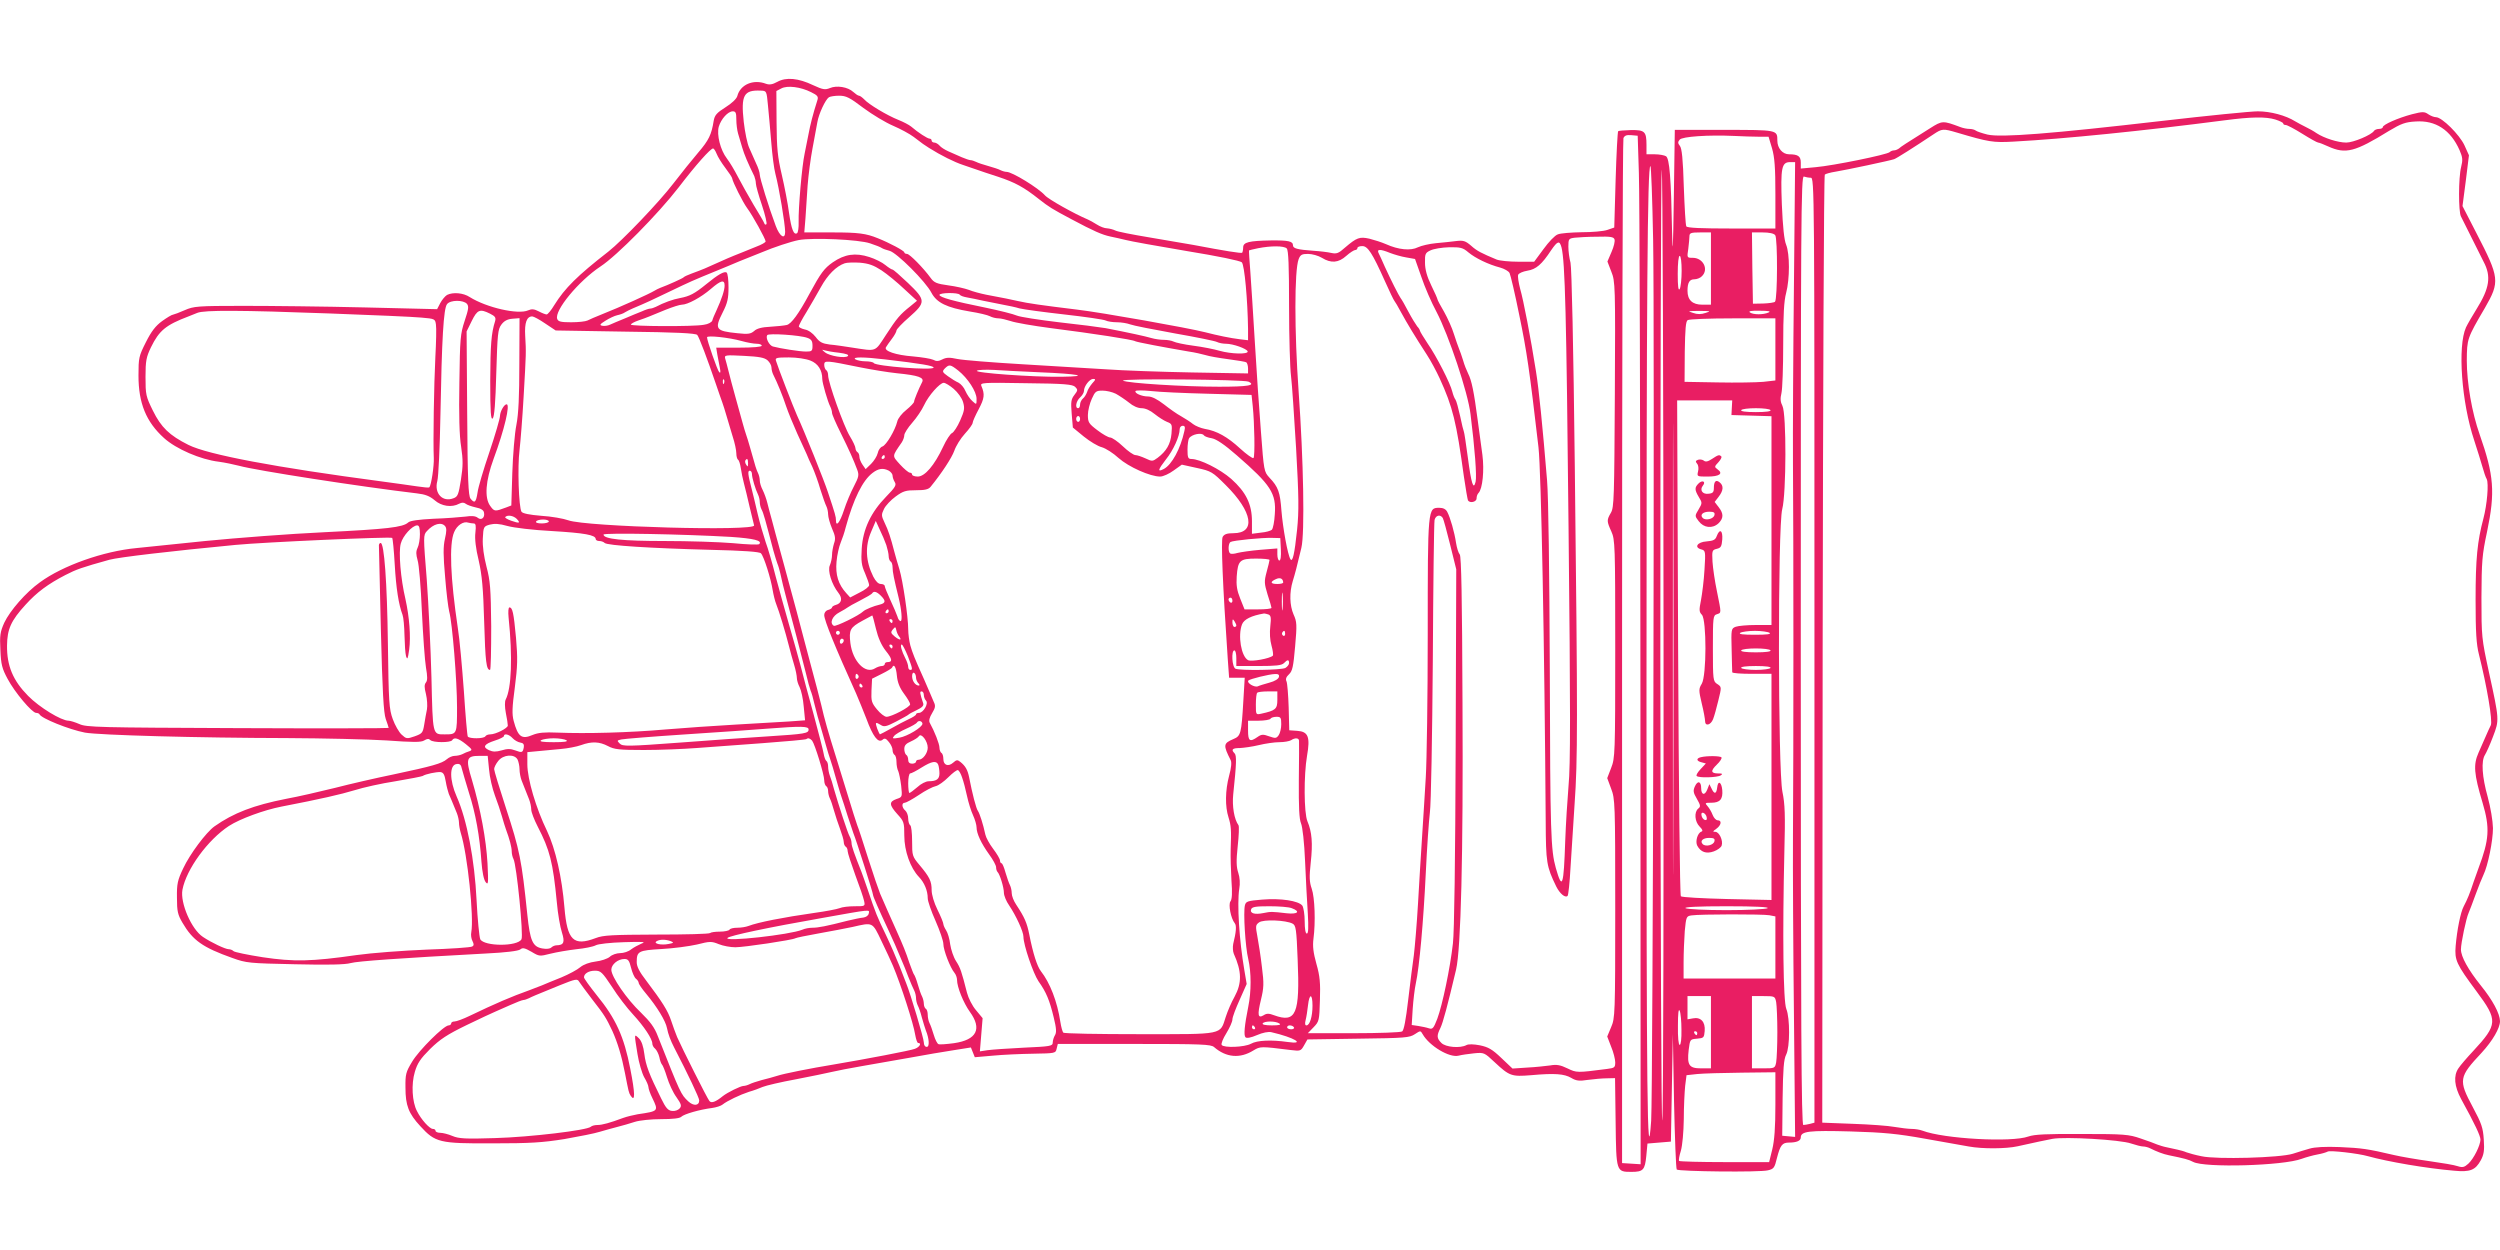 <?xml version="1.0" standalone="no"?>
<!DOCTYPE svg PUBLIC "-//W3C//DTD SVG 20010904//EN"
 "http://www.w3.org/TR/2001/REC-SVG-20010904/DTD/svg10.dtd">
<svg version="1.0" xmlns="http://www.w3.org/2000/svg"
 width="1280pt" height="640pt" viewBox="0 0 1280 640"
 preserveAspectRatio="xMidYMid meet">
<g transform="translate(0,640) scale(0.1,-0.1)"
fill="#e91e63" stroke="none">
<path d="M3980 5981 c-25 -14 -41 -16 -58 -10 -65 25 -132 -4 -147 -63 -4 -14
-28 -37 -60 -57 -46 -29 -56 -41 -61 -70 -11 -70 -25 -99 -79 -162 -30 -35
-87 -106 -127 -158 -75 -98 -263 -294 -333 -349 -158 -123 -223 -187 -277
-274 -16 -27 -34 -48 -39 -48 -6 0 -24 7 -41 16 -23 12 -36 13 -54 5 -51 -23
-213 14 -299 68 -33 22 -86 26 -116 11 -10 -6 -26 -25 -35 -42 l-16 -31 -372
9 c-204 5 -483 8 -621 8 -235 0 -253 -2 -299 -22 -27 -12 -54 -22 -60 -23 -6
0 -31 -15 -56 -33 -33 -24 -55 -52 -83 -108 -36 -71 -38 -80 -38 -171 0 -141
39 -237 131 -320 62 -56 187 -110 280 -121 30 -4 78 -14 105 -21 86 -24 622
-107 909 -141 44 -5 66 -14 91 -35 35 -31 88 -39 126 -18 14 7 24 7 33 0 7 -6
30 -14 52 -19 26 -5 40 -14 42 -26 6 -27 -14 -42 -32 -27 -11 9 -31 11 -63 6
-27 -3 -100 -9 -163 -11 -79 -4 -120 -10 -130 -19 -27 -25 -108 -34 -430 -50
-173 -8 -448 -29 -610 -45 -162 -17 -320 -33 -350 -36 -171 -16 -379 -90 -495
-175 -73 -52 -154 -146 -183 -207 -21 -47 -24 -65 -20 -140 3 -75 9 -96 37
-148 36 -68 125 -174 146 -174 7 0 15 -3 17 -7 9 -21 151 -78 233 -94 73 -13
577 -27 1035 -28 184 -1 413 -6 509 -12 137 -10 178 -10 193 0 15 9 23 10 31
2 14 -14 104 -14 112 -1 10 17 31 11 70 -20 32 -26 35 -30 19 -36 -11 -3 -27
-10 -36 -15 -10 -5 -28 -9 -40 -9 -12 0 -30 -8 -40 -17 -25 -22 -75 -36 -273
-78 -88 -18 -223 -49 -300 -69 -77 -19 -189 -45 -250 -56 -167 -33 -269 -72
-367 -141 -43 -31 -126 -142 -160 -215 -29 -61 -33 -79 -32 -150 0 -70 4 -87
28 -128 53 -91 104 -127 256 -181 72 -26 86 -27 320 -32 167 -4 258 -2 285 6
36 10 250 25 692 49 103 5 167 13 177 21 12 10 22 8 57 -12 40 -24 42 -24 97
-10 32 8 91 18 133 23 42 4 86 13 99 20 12 7 76 14 144 16 99 3 116 2 91 -7
-16 -7 -41 -20 -54 -30 -13 -11 -38 -19 -56 -19 -17 0 -42 -8 -53 -19 -12 -10
-45 -21 -72 -24 -32 -4 -62 -15 -79 -29 -15 -13 -58 -36 -96 -52 -39 -15 -83
-34 -100 -41 -16 -6 -46 -18 -65 -25 -90 -32 -174 -68 -305 -131 -33 -16 -68
-29 -78 -29 -9 0 -17 -4 -17 -10 0 -5 -6 -10 -13 -10 -24 0 -152 -127 -187
-186 -32 -53 -35 -64 -34 -133 0 -91 16 -132 76 -197 77 -84 97 -89 368 -88
196 0 257 4 370 22 74 13 155 29 180 37 25 7 65 19 90 25 25 6 65 18 90 26 25
8 84 14 136 14 58 0 94 4 102 12 14 14 94 37 157 45 22 3 47 11 55 18 22 18
89 50 135 65 22 6 54 18 70 25 17 7 93 25 170 39 77 15 160 32 185 38 25 6 92
19 150 29 58 10 168 29 245 43 77 14 180 32 228 39 l88 14 10 -25 10 -25 92 8
c51 5 144 9 207 10 112 2 115 2 120 26 l6 24 391 0 c347 0 393 -2 409 -16 62
-54 133 -60 202 -17 35 21 37 21 189 2 51 -6 53 -6 70 24 l17 30 261 4 c239 3
262 5 289 23 29 19 29 19 40 0 34 -60 137 -122 184 -110 15 4 50 9 79 12 51 5
53 4 105 -45 77 -72 87 -75 187 -67 122 11 170 7 206 -14 25 -15 41 -17 85
-10 30 4 74 8 97 8 l42 1 3 -226 c3 -255 3 -254 82 -254 59 0 68 10 75 81 l6
64 60 5 60 5 5 275 5 275 6 -343 c4 -188 10 -346 14 -350 10 -10 427 -15 467
-4 30 7 34 13 46 63 17 66 27 79 62 79 38 0 60 9 60 26 0 32 40 37 255 31 172
-5 241 -12 380 -37 94 -17 195 -35 225 -40 71 -13 192 -12 250 1 104 23 132
29 178 38 63 12 349 -4 404 -24 24 -8 51 -15 61 -15 9 0 25 -4 35 -9 34 -17
67 -30 97 -36 78 -16 102 -22 124 -34 58 -31 461 -20 556 16 22 8 58 18 80 22
23 4 46 11 53 15 12 7 155 -9 207 -24 101 -28 298 -62 440 -74 83 -8 109 3
137 54 15 28 19 49 15 105 -4 61 -11 82 -56 166 -75 140 -72 154 45 279 56 61
94 126 94 162 -1 39 -38 108 -98 182 -65 81 -102 148 -102 185 0 33 27 160 39
186 5 11 21 54 36 95 15 41 33 86 40 100 23 47 49 175 49 240 -1 38 -12 105
-27 160 -29 103 -34 184 -14 215 7 11 26 53 41 93 33 86 33 85 -21 332 -37
171 -38 179 -38 380 1 186 3 218 29 339 42 201 35 288 -38 496 -40 113 -66
265 -66 379 1 111 1 113 93 270 77 134 75 153 -44 383 l-71 138 17 130 16 130
-23 51 c-25 54 -115 144 -146 144 -10 0 -27 7 -39 15 -20 14 -29 14 -84 0 -71
-19 -149 -53 -149 -66 0 -5 -9 -9 -19 -9 -11 0 -23 -5 -26 -10 -13 -21 -106
-60 -142 -60 -43 0 -114 23 -152 48 -14 10 -39 24 -56 32 -16 8 -41 21 -54 29
-48 30 -126 51 -191 51 -36 0 -256 -22 -490 -49 -570 -66 -826 -86 -894 -70
-28 7 -55 16 -61 21 -5 4 -19 8 -32 8 -12 0 -32 4 -45 9 -91 34 -93 34 -155
-5 -132 -83 -149 -94 -160 -104 -7 -5 -18 -10 -26 -10 -7 0 -17 -4 -22 -9 -14
-13 -288 -69 -379 -77 l-76 -7 0 31 c0 32 -14 42 -60 42 -33 0 -60 31 -60 70
0 55 2 55 -272 55 l-253 0 -5 -350 c-4 -268 -6 -308 -9 -170 -5 269 -13 374
-31 385 -8 5 -34 10 -57 10 l-43 0 0 48 c0 69 -9 77 -80 76 -33 -1 -63 -3 -65
-6 -3 -3 -9 -115 -13 -249 l-7 -244 -35 -12 c-19 -7 -79 -12 -132 -12 -53 -1
-108 -5 -122 -11 -15 -5 -47 -39 -73 -75 l-48 -65 -82 0 c-45 0 -95 5 -110 11
-79 33 -101 44 -131 71 -29 25 -40 28 -75 24 -23 -3 -70 -8 -104 -11 -34 -3
-76 -13 -93 -21 -37 -19 -100 -13 -164 16 -23 10 -61 22 -85 28 -50 11 -64 6
-125 -46 -32 -29 -43 -33 -70 -27 -17 4 -58 9 -91 11 -83 6 -105 12 -105 28 0
21 -24 26 -113 25 -113 -2 -142 -9 -142 -36 0 -12 -3 -24 -5 -27 -5 -4 -87 9
-250 40 -41 7 -144 25 -228 39 -84 14 -162 29 -172 35 -10 5 -29 10 -42 11
-13 0 -36 9 -53 20 -16 10 -37 22 -45 25 -69 29 -203 104 -220 124 -34 38
-168 120 -196 120 -8 0 -22 4 -32 9 -9 5 -37 14 -62 21 -25 7 -53 16 -62 21
-10 5 -23 9 -29 9 -6 0 -26 7 -45 15 -19 8 -49 22 -68 30 -18 8 -39 21 -46 30
-7 8 -19 15 -26 15 -8 0 -14 5 -14 10 0 6 -5 10 -10 10 -11 0 -59 31 -95 62
-11 9 -40 24 -65 34 -58 23 -153 80 -175 105 -10 10 -22 19 -27 19 -5 0 -18 9
-29 19 -28 26 -85 35 -120 20 -25 -10 -36 -8 -86 15 -75 36 -138 42 -183 17z
m173 -53 c33 -16 38 -23 32 -41 -23 -72 -37 -128 -45 -172 -5 -27 -14 -72 -20
-100 -14 -63 -33 -283 -31 -352 1 -28 -3 -54 -8 -57 -17 -11 -29 20 -41 103
-6 47 -23 135 -37 195 -22 94 -26 136 -27 271 l-1 159 25 13 c31 17 100 8 153
-19z m-221 -68 c4 -41 12 -127 17 -190 5 -63 14 -135 21 -160 20 -77 49 -252
50 -297 0 -42 -28 -24 -48 30 -35 93 -82 245 -82 263 0 10 -8 36 -19 58 -10
23 -26 58 -35 79 -10 21 -22 81 -28 133 -15 137 0 164 87 160 30 -1 30 -1 37
-76z m489 -13 c46 -34 114 -75 152 -91 37 -16 84 -41 105 -57 47 -36 54 -41
78 -56 62 -39 130 -73 176 -88 29 -10 62 -21 73 -25 11 -4 58 -20 105 -35 87
-29 132 -53 210 -115 51 -40 67 -50 165 -102 116 -62 158 -80 200 -89 22 -4
58 -13 80 -18 22 -6 161 -31 309 -56 166 -27 275 -50 284 -58 14 -14 30 -195
32 -341 l0 -58 -42 5 c-49 6 -112 19 -178 36 -86 22 -529 101 -657 116 -180
22 -251 32 -303 44 -45 10 -59 13 -160 32 -30 6 -71 17 -90 25 -19 7 -66 18
-105 23 -59 8 -73 14 -90 38 -38 52 -108 123 -121 123 -8 0 -14 4 -14 8 0 8
-77 49 -135 72 -61 25 -101 30 -232 30 l-145 0 6 73 c3 39 8 115 11 167 4 52
15 138 25 190 10 52 21 113 25 135 7 42 41 115 59 127 6 4 30 8 52 8 36 0 54
-9 125 -63z m-651 -59 c0 -23 4 -55 9 -72 5 -17 14 -49 21 -71 10 -35 30 -82
62 -147 4 -10 8 -27 8 -37 0 -11 14 -61 31 -111 17 -51 27 -95 23 -98 -4 -4
-9 -2 -11 5 -2 7 -27 49 -55 95 -27 46 -63 110 -80 143 -17 33 -42 75 -56 93
-34 44 -53 122 -42 163 12 40 47 79 72 79 15 0 18 -8 18 -42z m7880 0 c22 -7
40 -16 40 -20 0 -5 6 -8 13 -8 7 0 45 -20 85 -45 40 -25 76 -45 81 -45 5 0 28
-9 52 -20 89 -40 136 -28 311 80 62 37 83 45 136 48 102 7 179 -43 225 -147
16 -37 17 -50 8 -86 -14 -54 -14 -229 -1 -253 5 -9 28 -55 51 -102 23 -47 52
-105 65 -130 40 -75 31 -135 -37 -244 -21 -34 -45 -75 -53 -92 -44 -97 -23
-385 42 -579 16 -49 35 -110 42 -135 7 -25 16 -53 22 -63 11 -22 2 -130 -17
-202 -31 -116 -40 -206 -40 -415 0 -168 4 -229 17 -280 41 -163 71 -341 61
-363 -6 -12 -18 -38 -26 -57 -8 -19 -25 -57 -37 -84 -27 -61 -24 -107 21 -257
38 -128 34 -188 -21 -334 -4 -11 -15 -42 -25 -70 -19 -58 -32 -90 -51 -126
-16 -30 -34 -120 -41 -202 -6 -73 3 -93 107 -233 110 -148 109 -169 -17 -305
-33 -35 -67 -75 -76 -89 -26 -38 -21 -92 14 -157 71 -129 99 -189 99 -208 -1
-30 -34 -97 -62 -123 -20 -18 -29 -21 -54 -13 -16 6 -82 17 -146 26 -65 9
-146 23 -180 31 -136 32 -167 36 -278 41 -74 3 -129 0 -155 -8 -22 -6 -60 -18
-85 -26 -65 -21 -392 -30 -468 -13 -31 6 -66 16 -77 20 -11 5 -32 11 -47 14
-16 3 -40 9 -55 12 -16 3 -37 10 -48 14 -11 5 -49 19 -85 31 -60 21 -85 23
-300 23 -181 1 -244 -2 -275 -13 -85 -31 -432 -12 -542 30 -13 5 -38 9 -56 9
-17 0 -56 5 -86 10 -31 6 -127 13 -214 16 l-157 6 2 2423 c2 1333 6 2427 11
2431 4 4 29 11 55 15 55 9 281 57 300 64 12 4 102 61 201 127 45 30 49 30 121
9 162 -48 184 -52 290 -46 260 14 664 55 1080 109 137 18 211 19 260 4z
m-3259 -273 c4 -104 7 -1289 8 -2633 l1 -2443 -47 3 -48 3 0 2615 c0 1438 3
2623 7 2633 6 13 16 17 40 15 l33 -3 6 -190z m613 185 l51 0 18 -60 c13 -46
17 -97 17 -235 l0 -175 -224 0 c-155 0 -227 3 -232 11 -4 6 -9 98 -13 204 -4
140 -10 196 -20 208 -11 14 -11 20 -1 32 13 16 147 25 279 19 41 -2 97 -4 125
-4z m-5335 -87 c6 -16 26 -48 45 -73 19 -25 35 -49 35 -54 2 -17 54 -121 76
-151 28 -37 95 -159 95 -171 0 -5 -21 -17 -48 -27 -26 -11 -57 -23 -69 -28
-13 -5 -33 -13 -45 -18 -13 -5 -50 -21 -83 -36 -61 -28 -73 -33 -135 -56 -19
-7 -37 -15 -40 -19 -4 -5 -79 -39 -120 -54 -8 -3 -22 -10 -30 -15 -24 -15
-174 -83 -270 -121 -30 -12 -63 -26 -72 -31 -10 -5 -47 -9 -83 -9 -52 0 -67 3
-72 17 -16 42 109 194 222 269 83 54 295 269 400 405 87 114 163 199 176 199
4 0 12 -12 18 -27z m5516 -670 c-4 -346 -6 -761 -5 -923 3 -363 3 -1489 0
-1895 -1 -165 1 -580 5 -923 l6 -623 -33 3 -33 3 2 193 c2 149 6 199 18 222
20 38 20 188 1 234 -16 38 -20 383 -10 808 5 184 3 242 -10 304 -23 111 -24
1359 -1 1447 21 80 22 489 1 529 -10 19 -12 37 -5 65 5 21 9 133 9 248 0 153
4 225 15 265 19 72 19 200 0 247 -10 24 -17 90 -22 207 -7 189 -1 216 43 216
l25 0 -6 -627z m-721 230 c8 -410 -1 -4375 -10 -4511 -20 -283 -24 120 -24
2137 0 2105 5 2751 20 2751 4 0 10 -170 14 -377z m47 -4508 c-5 -35 -9 943
-10 2390 0 1348 3 2461 7 2475 10 36 14 -4793 3 -4865z m760 4825 c19 0 19
-41 19 -2419 l0 -2419 -22 -6 c-13 -3 -29 -6 -35 -6 -10 0 -13 493 -13 2431 0
2213 1 2431 16 2425 9 -3 24 -6 35 -6z m-511 -465 l0 -185 -44 0 c-51 0 -76
24 -76 71 0 42 10 59 35 59 13 0 31 7 39 16 36 35 6 94 -47 94 -30 0 -30 0
-23 46 3 26 6 55 6 65 0 16 8 19 55 19 l55 0 0 -185z m329 171 c13 -16 12
-328 -1 -341 -4 -4 -31 -8 -60 -9 l-53 -1 -3 183 -2 182 54 0 c34 0 58 -5 65
-14z m-823 -21 c4 -9 -3 -38 -15 -65 l-21 -49 20 -52 c20 -50 21 -68 18 -628
-3 -527 -4 -579 -20 -606 -22 -38 -22 -43 2 -96 19 -42 20 -68 20 -601 0 -540
-1 -559 -21 -610 l-20 -52 20 -54 c20 -52 21 -72 21 -614 0 -542 -1 -561 -21
-607 l-20 -48 20 -52 c12 -28 21 -65 21 -80 0 -27 -4 -29 -42 -34 -155 -20
-155 -20 -203 3 -35 17 -55 21 -88 15 -23 -3 -76 -9 -118 -11 l-75 -5 -57 54
c-47 45 -67 56 -110 65 -31 6 -59 7 -69 1 -32 -17 -106 -11 -128 11 -24 24
-25 37 -5 77 13 27 36 112 80 298 25 107 37 583 33 1366 -2 538 -6 750 -14
760 -7 8 -15 34 -19 59 -8 55 -30 131 -45 159 -7 14 -21 21 -40 21 -60 0 -60
5 -60 -647 0 -323 -5 -653 -10 -733 -5 -80 -13 -217 -19 -305 -6 -88 -15 -243
-21 -345 -6 -102 -16 -219 -21 -260 -6 -41 -19 -144 -29 -229 -12 -103 -22
-156 -31 -162 -8 -5 -119 -9 -248 -9 l-235 0 30 31 c28 29 29 34 32 138 3 88
0 123 -18 186 -16 58 -20 90 -15 129 11 83 7 210 -9 256 -12 34 -13 60 -5 134
11 98 6 157 -17 211 -18 43 -19 236 -2 335 17 97 6 124 -49 128 l-42 3 -3 117
c-2 64 -7 124 -11 133 -6 12 -2 23 13 37 17 16 22 38 31 142 10 112 9 127 -8
164 -20 46 -22 112 -4 171 12 39 20 69 44 170 18 75 11 450 -14 800 -22 310
-22 619 0 678 9 23 17 27 48 27 21 0 53 -9 71 -20 47 -29 85 -26 125 10 19 17
40 30 46 30 6 0 11 5 11 10 0 6 11 10 25 10 28 0 51 -35 116 -180 23 -52 45
-97 48 -100 3 -3 19 -30 35 -60 30 -55 69 -120 132 -217 19 -29 48 -83 65
-120 67 -146 86 -224 124 -502 9 -63 19 -119 21 -123 10 -16 44 -8 44 10 0 10
4 22 10 28 21 21 30 117 20 194 -6 41 -17 125 -25 185 -18 136 -30 197 -48
232 -8 16 -20 46 -26 68 -7 22 -16 49 -21 60 -5 11 -16 45 -26 75 -9 30 -32
81 -50 113 -19 32 -34 61 -34 64 0 3 -14 36 -32 72 -22 45 -32 82 -32 116 -1
45 2 51 28 63 16 8 59 15 95 16 59 1 71 -2 99 -26 36 -30 102 -62 163 -78 21
-6 43 -18 48 -28 5 -10 28 -107 50 -217 38 -183 52 -279 98 -675 14 -123 31
-1026 37 -1915 1 -212 4 -231 54 -334 18 -36 46 -60 58 -48 4 3 11 69 15 144
5 76 14 224 21 328 16 227 16 416 1 1725 -7 617 -16 1020 -22 1045 -6 22 -11
59 -11 82 0 40 2 42 33 46 17 2 69 5 115 5 66 2 84 -1 88 -13z m-3811 -21 c28
-9 55 -20 60 -24 6 -4 23 -10 39 -14 37 -9 186 -158 215 -215 27 -51 78 -76
197 -96 45 -7 91 -18 102 -24 11 -6 31 -11 44 -11 13 0 41 -7 63 -14 22 -8
114 -24 205 -36 220 -28 421 -59 432 -67 9 -5 146 -31 275 -53 29 -4 67 -13
85 -18 18 -6 70 -15 116 -21 46 -6 88 -13 93 -16 5 -4 9 -18 9 -32 l0 -25
-287 5 c-159 3 -355 10 -438 16 -82 5 -276 17 -430 26 -154 9 -304 21 -333 27
-41 9 -57 8 -77 -2 -19 -10 -31 -11 -47 -2 -13 6 -59 13 -102 17 -91 7 -151
28 -140 47 4 7 18 27 31 44 13 17 23 36 23 42 0 6 29 37 65 68 86 76 86 87 -6
175 -40 38 -75 69 -80 69 -4 0 -20 10 -36 23 -15 13 -53 32 -82 41 -71 23
-126 15 -187 -27 -44 -31 -61 -53 -120 -162 -54 -101 -93 -154 -116 -159 -13
-3 -51 -7 -85 -9 -42 -2 -69 -9 -82 -22 -18 -15 -31 -17 -86 -11 -111 11 -118
21 -75 106 25 49 30 72 30 129 0 38 -4 72 -10 76 -12 7 -43 -10 -104 -60 -60
-49 -86 -62 -134 -71 -35 -6 -85 -24 -124 -45 -10 -5 -23 -9 -29 -9 -6 0 -25
-6 -42 -14 -18 -7 -57 -23 -87 -36 -30 -12 -65 -27 -76 -32 -12 -6 -30 -8 -40
-6 -16 3 -13 8 16 26 19 12 46 25 60 28 14 3 32 9 40 15 8 5 26 14 40 20 67
28 103 45 190 87 104 50 120 57 230 102 41 17 98 40 125 52 28 11 59 24 70 28
11 4 31 12 45 18 61 26 149 55 190 63 72 13 307 3 365 -17z m3540 -21 c18 -74
25 -338 36 -1437 10 -935 10 -1216 0 -1318 -6 -72 -14 -199 -17 -282 -8 -235
-15 -256 -48 -141 -26 94 -29 171 -31 1010 -2 506 -7 894 -14 975 -23 279 -42
468 -57 560 -27 171 -64 364 -81 422 -8 31 -13 63 -10 71 3 8 24 17 47 21 45
7 74 32 122 105 33 48 43 51 53 14z m-1407 -5 c9 -9 12 -89 12 -297 0 -158 5
-318 10 -356 5 -39 16 -205 26 -370 14 -249 15 -320 5 -418 -13 -124 -23 -168
-34 -150 -14 22 -39 161 -46 248 -7 95 -16 122 -62 170 -27 30 -28 33 -43 235
-9 113 -23 318 -31 455 -8 138 -19 300 -23 360 -5 61 -8 111 -7 113 1 1 22 6
46 11 66 13 133 13 147 -1z m529 -23 c21 -8 58 -19 83 -23 l45 -8 32 -91 c17
-51 52 -132 78 -180 62 -118 161 -413 174 -523 22 -175 33 -320 26 -347 -11
-45 -22 -10 -40 127 -9 68 -18 127 -20 130 -2 4 -11 39 -19 79 -9 40 -19 78
-24 85 -5 6 -12 24 -16 40 -10 43 -81 182 -127 248 -21 32 -39 61 -39 65 0 3
-6 14 -14 22 -7 9 -28 43 -45 75 -17 33 -35 64 -40 70 -10 14 -51 95 -81 161
-12 28 -26 58 -31 68 -12 22 7 23 58 2z m1493 -92 c0 -43 -5 -85 -10 -93 -7
-10 -10 14 -10 78 0 55 4 92 10 92 6 0 10 -32 10 -77z m-4097 3 c29 -19 81
-62 117 -96 l65 -60 -34 -28 c-53 -42 -69 -61 -125 -147 -58 -89 -46 -84 -171
-65 -38 6 -91 14 -117 16 -38 5 -52 12 -72 39 -15 19 -37 35 -55 38 -17 4 -31
11 -31 16 0 5 17 38 39 73 21 35 54 92 74 128 34 62 78 107 122 122 11 4 46 5
78 3 45 -4 70 -13 110 -39z m-803 -78 c0 -24 -15 -69 -42 -128 -9 -19 -19 -42
-21 -51 -3 -9 -21 -19 -44 -22 -55 -10 -373 -8 -373 1 0 4 17 14 38 21 20 7
46 16 57 21 11 4 48 20 83 34 35 14 72 26 83 26 29 0 98 37 149 81 51 44 70
49 70 17z m4857 -2795 c-1 -516 -2 -97 -2 932 0 1029 1 1451 2 938 2 -512 2
-1354 0 -1870z m-3653 2748 c3 -5 20 -11 38 -14 18 -3 56 -11 83 -17 28 -6 73
-15 100 -20 28 -5 66 -13 85 -19 19 -5 123 -19 229 -31 107 -12 203 -26 212
-31 10 -5 36 -9 58 -9 22 0 52 -5 68 -11 15 -6 118 -26 228 -46 109 -19 207
-39 216 -44 10 -5 30 -9 46 -9 36 0 106 -25 111 -39 5 -16 -84 -14 -144 3 -27
8 -87 20 -134 26 -46 6 -92 16 -101 21 -10 5 -32 9 -50 9 -18 0 -46 4 -63 9
-30 9 -122 29 -236 51 -30 5 -137 19 -238 30 -101 12 -198 27 -215 34 -18 8
-90 26 -162 41 -164 33 -235 53 -235 65 0 12 97 13 104 1z m-2523 -47 c10 -13
8 -27 -12 -87 -22 -67 -24 -89 -27 -317 -3 -163 0 -273 9 -327 10 -68 10 -99
-1 -169 -12 -76 -16 -87 -38 -95 -56 -22 -100 25 -83 88 6 21 13 173 16 338 7
389 16 547 34 568 17 22 84 22 102 1z m-701 -49 c217 -8 427 -17 467 -21 70
-6 71 -7 75 -36 3 -17 1 -92 -3 -167 -7 -134 -12 -438 -8 -516 2 -39 -13 -141
-23 -150 -2 -3 -31 0 -64 5 -32 5 -113 16 -179 25 -544 72 -890 137 -990 187
-98 49 -140 90 -182 175 -36 73 -38 82 -38 173 0 83 4 102 28 152 42 86 76
114 192 158 11 4 31 12 45 18 35 15 221 14 680 -3z m819 -1 c26 -13 31 -20 26
-38 -20 -63 -24 -120 -25 -305 0 -164 3 -203 13 -193 8 9 14 78 18 233 6 199
8 223 26 247 14 19 31 28 56 30 l37 3 -1 -233 c0 -166 -4 -256 -15 -313 -9
-44 -18 -155 -21 -247 l-5 -166 -26 -10 c-59 -22 -61 -22 -83 9 -29 41 -23
127 18 239 56 151 86 280 67 280 -13 0 -33 -36 -34 -59 0 -13 -24 -96 -54
-185 -30 -88 -58 -182 -61 -208 -8 -51 -15 -57 -36 -31 -11 13 -15 98 -17 436
l-3 420 26 53 c29 59 42 64 94 38z m6224 4 c-23 -8 -43 -8 -65 0 -30 9 -27 10
32 10 59 0 62 -1 33 -10z m322 2 c-27 -12 -77 -12 -95 0 -10 7 5 10 50 9 45 0
59 -3 45 -9z m-6264 -56 l54 -36 358 -6 c255 -3 360 -8 367 -17 10 -12 52
-124 95 -250 13 -39 28 -81 33 -95 5 -14 15 -45 22 -70 7 -25 21 -72 31 -104
11 -33 19 -72 19 -87 0 -15 4 -30 9 -33 5 -3 11 -23 14 -43 3 -21 10 -56 16
-78 6 -22 19 -76 29 -120 11 -44 21 -87 23 -95 8 -31 -862 -7 -951 26 -25 9
-87 20 -138 23 -61 5 -96 12 -102 21 -14 23 -21 231 -10 315 5 44 15 168 21
275 13 226 13 224 8 311 -4 67 8 99 36 99 7 0 37 -16 66 -36z m6299 -133 l0
-159 -62 -7 c-35 -3 -139 -5 -233 -3 l-170 3 1 154 c2 117 5 156 15 162 8 5
112 9 232 9 l217 0 0 -159z m-4956 59 c20 -7 26 -16 26 -40 0 -27 -3 -30 -33
-30 -32 0 -134 16 -170 26 -19 6 -38 43 -29 58 6 11 170 0 206 -14z m-337 -16
c28 -8 63 -14 77 -14 14 0 26 -4 26 -10 0 -6 -45 -10 -116 -10 l-117 0 6 -37
c4 -21 10 -51 13 -68 4 -20 3 -27 -4 -20 -9 9 -62 161 -62 178 0 11 113 -1
177 -19z m499 -60 c36 -5 52 -10 45 -17 -13 -13 -94 0 -117 19 -18 15 -18 15
-1 10 10 -3 43 -9 73 -12z m-366 -39 c11 -10 20 -26 20 -37 0 -10 4 -26 9 -36
20 -39 49 -110 66 -162 10 -30 36 -93 57 -140 22 -47 43 -94 48 -105 4 -11 17
-40 29 -65 11 -25 30 -76 41 -115 12 -38 26 -78 31 -87 5 -10 9 -29 9 -42 0
-13 9 -46 20 -72 17 -38 19 -53 10 -77 -5 -17 -10 -43 -10 -58 0 -15 -5 -39
-11 -53 -13 -27 9 -98 44 -142 22 -28 16 -53 -13 -61 -11 -3 -20 -9 -20 -13 0
-4 -9 -10 -20 -13 -12 -3 -20 -14 -20 -26 0 -27 57 -167 163 -401 13 -30 37
-89 53 -130 33 -90 60 -126 82 -108 11 10 18 8 33 -11 11 -13 19 -31 19 -42 0
-10 5 -21 10 -24 6 -3 10 -20 10 -36 0 -17 4 -38 9 -47 4 -9 11 -43 15 -75 6
-58 6 -58 -24 -68 -39 -14 -38 -30 5 -78 33 -36 35 -42 35 -109 0 -79 31 -166
75 -212 28 -29 45 -71 45 -109 0 -15 18 -67 40 -116 22 -50 40 -103 40 -118 0
-31 35 -122 57 -148 7 -8 13 -25 13 -36 0 -37 33 -118 66 -164 63 -87 35 -143
-81 -160 -38 -5 -74 -8 -80 -5 -6 2 -17 23 -24 47 -7 24 -17 52 -22 61 -5 10
-9 29 -9 42 0 14 -4 28 -10 31 -5 3 -10 15 -10 26 0 10 -4 27 -9 37 -5 9 -15
37 -22 62 -7 25 -16 47 -19 50 -3 3 -13 30 -24 60 -18 55 -32 89 -66 165 -26
57 -69 155 -84 190 -7 17 -35 98 -61 180 -26 83 -51 159 -56 170 -4 11 -12 36
-18 55 -15 48 -54 176 -91 295 -39 124 -59 194 -75 265 -7 30 -32 125 -55 210
-23 85 -54 205 -70 265 -16 61 -46 169 -65 240 -20 72 -40 146 -45 165 -5 19
-14 53 -20 75 -6 22 -16 57 -21 79 -5 21 -16 51 -24 67 -8 15 -15 37 -15 49 0
11 -4 28 -9 38 -8 16 -13 31 -41 132 -7 25 -16 54 -20 65 -4 11 -12 38 -18 60
-6 22 -22 81 -36 130 -14 50 -30 110 -36 135 -6 25 -14 54 -17 64 -5 18 0 19
96 14 79 -4 105 -9 121 -23z m219 -1 c39 -15 61 -49 61 -94 0 -21 28 -117 41
-142 5 -10 9 -24 9 -32 0 -8 20 -54 44 -102 45 -91 65 -136 85 -189 10 -27 8
-37 -17 -85 -16 -30 -39 -85 -51 -122 -21 -64 -41 -89 -41 -51 0 17 -3 29 -41
143 -20 61 -119 308 -159 395 -18 40 -97 244 -107 278 -5 15 3 17 66 17 41 0
87 -7 110 -16z m381 6 c189 -22 250 -33 250 -42 0 -16 -296 7 -306 23 -3 5
-22 9 -42 9 -20 0 -44 5 -52 10 -20 13 40 13 150 0z m-125 -41 c55 -11 139
-25 187 -30 111 -11 142 -22 129 -46 -17 -33 -41 -91 -41 -100 0 -5 -18 -24
-40 -42 -22 -17 -43 -44 -46 -59 -11 -45 -56 -121 -76 -128 -10 -3 -21 -18
-24 -34 -4 -16 -19 -40 -34 -55 l-28 -27 -16 23 c-9 13 -16 31 -16 41 0 9 -4
20 -10 23 -5 3 -10 13 -10 20 0 8 -13 36 -29 62 -31 51 -111 275 -111 311 0
11 -4 24 -10 27 -5 3 -10 16 -10 27 0 24 9 23 185 -13z m501 -16 c49 -39 94
-108 94 -145 0 -31 0 -31 -21 -12 -12 10 -28 34 -36 52 -7 18 -24 37 -36 43
-12 5 -36 20 -54 33 -29 21 -30 24 -15 40 22 21 27 21 68 -11z m415 -9 c200
-8 267 -21 114 -23 -149 -2 -449 20 -433 31 7 5 47 6 88 4 41 -3 145 -8 231
-12z m-1614 -56 c-3 -8 -6 -5 -6 6 -1 11 2 17 5 13 3 -3 4 -12 1 -19z m1886 0
c-11 -13 -24 -33 -27 -45 -4 -11 -13 -27 -21 -33 -8 -7 -15 -21 -15 -31 0 -11
-4 -19 -10 -19 -17 0 -11 36 10 55 11 10 20 25 20 34 0 24 29 61 47 61 14 0
13 -4 -4 -22z m799 8 c40 -19 -2 -26 -150 -26 -180 0 -470 18 -492 31 -19 12
619 6 642 -5z m-1509 -37 c21 -18 42 -47 48 -68 9 -31 7 -44 -15 -94 -14 -32
-33 -60 -41 -64 -9 -3 -30 -35 -47 -72 -44 -94 -93 -151 -129 -151 -16 0 -29
5 -29 10 0 6 -5 10 -12 10 -6 0 -29 19 -50 42 -41 46 -42 39 9 113 7 11 13 27
13 37 0 9 18 38 41 64 22 25 49 65 60 89 23 50 81 115 101 115 8 0 31 -14 51
-31z m622 10 c14 -14 14 -18 -4 -41 -17 -22 -19 -35 -14 -96 l6 -71 56 -46
c31 -25 72 -50 93 -55 20 -6 58 -30 85 -55 52 -46 162 -95 213 -95 15 0 46 14
69 31 l42 30 77 -17 c74 -16 80 -20 148 -88 138 -137 155 -246 39 -246 -33 0
-47 -5 -55 -19 -9 -18 0 -246 26 -623 l7 -98 40 0 40 0 -7 -117 c-10 -171 -13
-181 -51 -197 -52 -22 -53 -31 -14 -108 6 -11 3 -40 -8 -80 -20 -75 -21 -158
-3 -213 13 -42 15 -62 11 -165 -1 -36 1 -107 4 -158 5 -64 3 -97 -5 -107 -12
-15 2 -88 22 -112 10 -12 7 -46 -8 -106 -3 -16 -2 -38 3 -50 41 -91 42 -150 4
-220 -16 -28 -36 -75 -45 -103 -31 -94 -4 -89 -441 -89 -211 0 -387 3 -391 8
-4 4 -11 29 -15 55 -16 105 -53 200 -100 260 -19 25 -40 90 -59 187 -12 60
-24 88 -67 153 -13 19 -23 45 -23 59 0 13 -4 31 -9 41 -5 9 -15 38 -23 65 -7
26 -16 47 -20 47 -4 0 -8 6 -8 14 0 8 -16 35 -35 60 -19 25 -37 58 -40 73 -11
52 -29 108 -38 121 -9 11 -29 89 -45 172 -8 39 -19 58 -45 79 -15 12 -20 11
-37 -4 -25 -22 -50 -13 -50 19 0 14 -4 28 -10 31 -5 3 -10 16 -10 27 0 19 -25
83 -50 128 -5 10 -1 27 12 48 17 28 19 38 9 58 -6 13 -15 34 -20 47 -5 12 -18
42 -29 67 -50 111 -60 137 -71 175 -6 22 -11 60 -11 84 0 61 -27 246 -45 306
-9 28 -20 68 -26 90 -19 74 -31 110 -50 149 -17 36 -17 41 -3 70 8 17 35 46
60 64 38 28 52 32 104 32 45 0 64 4 75 18 57 70 108 148 121 184 8 24 32 63
54 87 22 24 40 49 40 56 0 7 14 38 31 70 29 55 32 76 14 118 -8 18 2 19 228
15 198 -2 239 -6 252 -19z m682 -35 l221 -6 6 -57 c9 -88 12 -258 4 -266 -4
-4 -35 18 -69 49 -64 59 -119 90 -180 100 -21 4 -48 15 -61 25 -12 10 -40 28
-61 40 -21 11 -60 39 -88 61 -34 26 -61 40 -81 40 -32 0 -71 17 -64 28 2 4 37
4 78 0 40 -5 173 -11 295 -14z m-474 0 c18 -10 48 -30 67 -45 21 -18 46 -29
65 -29 19 0 44 -11 67 -30 20 -16 48 -34 63 -40 26 -10 27 -13 23 -61 -5 -53
-26 -89 -71 -123 -26 -19 -28 -19 -62 -3 -20 9 -43 17 -52 17 -9 0 -38 20 -64
45 -26 25 -56 45 -65 45 -9 0 -39 17 -65 37 -45 34 -49 41 -49 78 0 22 9 59
20 83 17 38 22 42 55 42 20 0 50 -7 68 -16z m3154 -71 l-2 -38 103 -3 102 -3
0 -534 0 -535 -79 0 c-44 0 -90 -4 -104 -9 -23 -9 -24 -11 -21 -118 1 -59 3
-111 3 -115 1 -5 46 -8 101 -8 l100 0 0 -579 0 -579 -227 5 c-126 3 -232 9
-237 14 -5 4 -11 559 -14 1273 l-5 1266 141 0 141 0 -2 -37z m198 -13 c4 -6
-23 -10 -75 -10 -52 0 -79 4 -75 10 3 6 37 10 75 10 38 0 72 -4 75 -10z
m-3535 -45 c0 -8 -4 -15 -10 -15 -5 0 -10 7 -10 15 0 8 5 15 10 15 6 0 10 -7
10 -15z m534 -62 c-20 -91 -64 -172 -105 -194 -34 -18 -31 -5 10 48 38 47 71
119 71 156 0 9 7 17 15 17 12 0 14 -7 9 -27z m100 -22 c3 -5 21 -12 41 -15 24
-5 64 -32 127 -87 175 -152 203 -195 195 -302 -2 -37 -9 -73 -15 -79 -6 -6
-31 -13 -56 -15 l-46 -6 0 64 c0 88 -31 150 -106 217 -57 50 -161 102 -204
102 -17 0 -20 7 -20 48 0 26 4 52 8 58 14 21 66 31 76 15z m-1634 -111 c0 -5
-5 -10 -11 -10 -5 0 -7 5 -4 10 3 6 8 10 11 10 2 0 4 -4 4 -10z m-700 -32 c0
-18 -2 -20 -9 -8 -6 8 -7 18 -5 22 9 14 14 9 14 -14z m721 -38 c10 -6 19 -17
19 -25 0 -9 5 -23 11 -33 10 -15 3 -27 -44 -75 -78 -80 -119 -167 -125 -266
-4 -64 -1 -86 17 -126 11 -26 21 -54 21 -61 0 -8 -22 -25 -49 -38 l-48 -25
-20 22 c-41 45 -56 94 -50 161 3 35 13 78 21 97 8 19 20 54 26 79 40 146 87
241 138 279 30 23 54 26 83 11z m-701 -17 c0 -19 18 -79 31 -105 5 -10 9 -27
9 -38 0 -11 4 -28 9 -38 10 -18 19 -52 61 -212 7 -25 16 -54 20 -65 5 -11 11
-33 15 -50 7 -34 19 -83 33 -135 19 -68 83 -316 99 -380 8 -36 19 -74 23 -85
5 -11 14 -42 20 -70 11 -46 19 -73 40 -145 4 -14 13 -45 20 -70 7 -25 16 -54
20 -65 7 -20 17 -53 40 -135 7 -25 16 -54 20 -65 4 -11 17 -51 29 -90 13 -38
26 -79 30 -90 15 -36 102 -310 101 -317 0 -8 29 -74 80 -183 25 -53 39 -86 70
-160 5 -11 19 -45 30 -75 12 -30 26 -63 31 -72 5 -10 9 -27 9 -38 0 -11 4 -28
9 -38 5 -9 15 -37 21 -62 7 -25 16 -54 20 -65 18 -44 20 -85 5 -85 -9 0 -15 9
-15 23 0 20 -69 251 -90 302 -4 11 -20 51 -35 90 -15 38 -46 110 -70 160 -43
89 -51 107 -94 235 -12 36 -26 74 -30 85 -37 93 -51 133 -51 148 0 9 -4 25
-10 35 -10 17 -56 159 -80 242 -6 25 -16 55 -21 68 -5 13 -9 34 -9 47 0 13 -4
26 -9 29 -5 3 -11 20 -14 38 -3 18 -27 110 -52 203 -26 94 -56 206 -67 250
-12 44 -38 139 -59 210 -21 72 -51 182 -68 245 -16 64 -39 143 -51 175 -11 33
-30 98 -41 145 -11 47 -24 103 -30 125 -20 77 -22 95 -10 95 6 0 11 -8 11 -17z
m-1205 -229 c22 -23 15 -25 -28 -10 -20 7 -34 16 -30 19 12 12 41 7 58 -9z
m4742 4 c4 -7 21 -69 38 -138 l31 -125 -3 -910 c-2 -584 -7 -944 -14 -1005
-14 -126 -54 -316 -80 -386 -19 -49 -24 -55 -43 -49 -11 4 -36 9 -54 12 l-34
5 5 82 c3 44 10 104 16 131 18 82 39 315 51 565 6 129 16 269 21 310 6 41 12
390 15 775 2 385 6 710 9 723 6 24 29 30 42 10z m-4577 -18 c0 -5 -16 -10 -36
-10 -21 0 -33 4 -29 10 3 6 19 10 36 10 16 0 29 -4 29 -10z m-385 -10 c11 0
13 -11 9 -47 -4 -31 2 -82 17 -143 17 -76 23 -140 28 -315 6 -205 11 -245 30
-245 4 0 6 100 6 223 -2 194 -5 233 -24 305 -14 55 -21 105 -19 145 3 60 4 62
36 71 24 6 48 5 90 -7 32 -9 131 -21 228 -26 167 -10 224 -20 224 -41 0 -5 8
-10 18 -10 10 0 22 -4 28 -10 13 -13 235 -27 539 -35 172 -4 254 -10 261 -18
15 -15 51 -130 60 -188 4 -24 12 -57 19 -74 13 -32 46 -139 65 -215 6 -25 18
-67 26 -94 8 -26 14 -57 14 -68 0 -10 6 -31 14 -46 8 -16 18 -60 21 -99 l7
-71 -83 -6 c-46 -3 -169 -10 -274 -16 -104 -6 -266 -17 -360 -25 -182 -16
-404 -22 -550 -16 -67 3 -99 0 -128 -12 -56 -24 -75 -10 -97 72 -9 34 -8 69 6
172 14 110 15 148 6 253 -12 130 -18 156 -34 156 -5 0 -7 -22 -4 -52 21 -202
15 -362 -15 -420 -5 -10 -5 -38 1 -69 6 -28 10 -57 10 -64 0 -13 -62 -45 -90
-45 -10 0 -22 -4 -25 -10 -8 -13 -82 -13 -90 -1 -3 6 -12 110 -20 233 -9 123
-22 268 -31 323 -38 255 -45 429 -19 490 14 35 48 58 73 49 8 -2 20 -4 27 -4z
m2113 -111 c6 -19 12 -45 12 -57 0 -11 5 -24 10 -27 6 -3 10 -17 10 -30 0 -23
7 -58 31 -155 15 -62 20 -120 10 -120 -5 0 -13 10 -16 23 -4 12 -20 50 -36 84
-16 34 -29 67 -29 72 0 6 -9 11 -20 11 -13 0 -26 13 -39 38 -39 78 -43 156
-10 231 l23 54 20 -44 c12 -24 27 -60 34 -80z m-2259 97 c8 -10 8 -26 -1 -65
-9 -40 -9 -84 1 -195 6 -78 16 -158 21 -177 16 -58 40 -356 40 -490 0 -139 0
-139 -63 -139 -63 0 -61 -7 -68 292 -4 150 -15 375 -24 501 -18 222 -18 228 1
248 33 37 74 48 93 25z m-129 -41 c0 -24 -5 -56 -12 -70 -9 -19 -8 -34 0 -63
7 -20 17 -138 22 -262 6 -124 15 -253 21 -288 8 -46 8 -66 0 -76 -9 -11 -9
-25 0 -60 6 -25 8 -60 5 -78 -4 -18 -10 -53 -14 -78 -7 -42 -10 -46 -49 -60
-40 -14 -43 -13 -67 9 -13 12 -34 48 -45 79 -19 52 -21 86 -25 387 -4 316 -19
515 -37 515 -5 0 -9 -6 -9 -12 0 -7 5 -201 10 -430 8 -321 14 -427 25 -459 8
-23 15 -43 15 -46 0 -2 -348 -3 -772 -1 -711 3 -776 4 -812 21 -21 9 -46 17
-55 17 -37 0 -149 68 -207 127 -78 79 -109 154 -108 258 1 84 20 127 95 209
58 64 115 106 204 152 56 29 85 39 225 78 47 13 321 45 645 76 142 14 796 43
803 36 3 -4 9 -65 13 -136 7 -122 20 -205 40 -258 5 -13 9 -60 10 -105 1 -45
4 -93 8 -107 7 -20 9 -14 16 34 9 67 1 167 -19 258 -25 106 -36 242 -24 285
10 39 59 93 84 93 10 0 14 -12 14 -45z m1593 -14 c117 -8 162 -19 144 -37 -4
-4 -64 -2 -134 5 -71 6 -228 11 -350 11 -215 0 -313 10 -313 33 0 10 414 2
653 -12z m2815 -63 c2 -36 -1 -58 -8 -58 -5 0 -10 14 -10 31 l0 31 -87 -7
c-48 -4 -101 -12 -117 -16 -16 -5 -33 -6 -37 -3 -12 7 -11 51 1 59 13 8 164
23 215 21 l40 -1 3 -57z m-58 -55 c0 -5 -7 -32 -15 -62 -13 -49 -12 -58 5
-115 11 -33 20 -64 20 -68 0 -5 -31 -8 -69 -8 l-69 0 -22 55 c-17 42 -21 69
-18 114 6 82 16 91 99 91 38 0 69 -3 69 -7z m70 -115 c0 -5 -13 -8 -30 -8 -36
0 -39 11 -7 25 21 10 36 3 37 -17z m-3 -135 c-2 -21 -4 -4 -4 37 0 41 2 58 4
38 2 -21 2 -55 0 -75z m-2057 67 c27 -27 25 -38 -7 -46 -28 -6 -74 -25 -83
-34 -21 -21 -142 -80 -151 -74 -23 14 -8 50 29 69 20 11 39 22 42 25 3 3 31
19 63 35 33 17 61 33 63 38 8 12 23 8 44 -13z m1800 -26 c0 -8 -4 -12 -10 -9
-5 3 -10 10 -10 16 0 5 5 9 10 9 6 0 10 -7 10 -16z m-1760 -54 c0 -5 -5 -10
-11 -10 -5 0 -7 5 -4 10 3 6 8 10 11 10 2 0 4 -4 4 -10z m1944 -16 c13 -5 15
-16 10 -60 -4 -33 -2 -71 6 -99 7 -25 10 -48 7 -52 -15 -15 -110 -32 -127 -23
-35 19 -53 125 -31 183 10 26 48 45 113 56 3 0 13 -2 22 -5z m-2009 -74 c11
-46 28 -84 50 -112 34 -42 36 -58 9 -58 -8 0 -14 -4 -14 -10 0 -5 -7 -10 -15
-10 -8 0 -24 -5 -35 -12 -49 -31 -114 35 -126 129 -8 68 -2 80 62 115 27 14
50 27 50 27 1 1 10 -30 19 -69z m85 40 c0 -5 -2 -10 -4 -10 -3 0 -8 5 -11 10
-3 6 -1 10 4 10 6 0 11 -4 11 -10z m1760 -22 c0 -5 -4 -8 -10 -8 -5 0 -10 10
-10 23 0 18 2 19 10 7 5 -8 10 -18 10 -22z m-1727 -56 c17 -21 4 -22 -22 -1
-20 17 -22 21 -10 36 13 15 14 15 18 -3 2 -10 8 -25 14 -32z m-303 18 c0 -5
-4 -10 -10 -10 -5 0 -10 5 -10 10 0 6 5 10 10 10 6 0 10 -4 10 -10z m2280 -6
c0 -8 -5 -12 -10 -9 -6 4 -8 11 -5 16 9 14 15 11 15 -7z m2480 6 c10 -7 -13
-10 -75 -10 -62 0 -85 3 -75 10 8 5 42 10 75 10 33 0 67 -5 75 -10z m-4740
-39 c0 -6 -4 -13 -10 -16 -5 -3 -10 1 -10 9 0 9 5 16 10 16 6 0 10 -4 10 -9z
m250 -31 c0 -5 -2 -10 -4 -10 -3 0 -8 5 -11 10 -3 6 -1 10 4 10 6 0 11 -4 11
-10z m78 -49 c25 -66 26 -71 12 -71 -5 0 -10 7 -10 15 0 9 -6 28 -14 43 -20
39 -29 72 -19 72 4 0 18 -27 31 -59z m4417 29 c4 -6 -23 -10 -75 -10 -52 0
-79 4 -75 10 3 6 37 10 75 10 38 0 72 -4 75 -10z m-2735 -40 l0 -40 114 0 c89
0 118 3 130 15 18 19 26 19 26 0 0 -8 -9 -19 -19 -25 -21 -11 -229 -14 -255
-4 -18 7 -23 94 -6 94 6 0 10 -18 10 -40z m-1738 -89 c3 -34 14 -62 36 -92 18
-24 32 -48 32 -55 0 -14 -95 -64 -121 -64 -10 0 -32 17 -49 38 -28 34 -30 43
-28 97 l3 60 50 25 c28 14 52 28 53 33 9 20 20 2 24 -42z m4473 39 c-3 -5 -37
-10 -75 -10 -38 0 -72 5 -75 10 -4 6 23 10 75 10 52 0 79 -4 75 -10z m-4375
-49 c0 -9 5 -22 12 -29 7 -7 8 -12 2 -12 -17 0 -34 23 -34 48 0 13 4 20 10 17
6 -3 10 -14 10 -24z m-295 10 c3 -5 1 -12 -5 -16 -5 -3 -10 1 -10 9 0 18 6 21
15 7z m2153 -7 c-2 -10 -21 -22 -48 -29 -25 -7 -52 -15 -60 -19 -17 -7 -59 18
-48 30 9 8 105 32 136 33 17 1 23 -4 20 -15z m-2133 -44 c3 -5 1 -10 -4 -10
-6 0 -11 5 -11 10 0 6 2 10 4 10 3 0 8 -4 11 -10z m315 -48 c0 -10 5 -23 11
-29 15 -15 -14 -63 -36 -63 -8 0 -15 -3 -15 -8 0 -4 -17 -15 -37 -24 -21 -10
-62 -31 -91 -48 -29 -16 -55 -30 -57 -30 -1 0 -8 14 -14 30 -11 33 -9 35 19
18 16 -11 29 -8 77 17 32 17 60 32 63 35 3 4 22 14 43 24 28 13 37 23 34 34
-18 55 -19 62 -8 62 6 0 11 -8 11 -18z m1810 -26 c0 -46 -9 -54 -82 -70 -28
-6 -28 -6 -28 47 0 30 3 57 7 60 3 4 28 7 55 7 l48 0 0 -44z m20 -124 c0 -21
-6 -46 -13 -56 -12 -17 -17 -17 -49 -6 -30 11 -39 11 -59 -3 -40 -28 -49 -22
-49 33 l0 50 54 0 c30 0 58 5 61 10 3 6 17 10 31 10 21 0 24 -4 24 -38z
m-1837 3 c1 -18 -77 -65 -118 -72 -35 -6 -39 -5 -27 9 7 9 35 25 62 37 27 12
52 26 55 32 8 12 26 8 28 -6z m-583 -30 c0 -20 -19 -23 -205 -35 -88 -5 -292
-20 -453 -32 -270 -20 -294 -20 -309 -5 -15 15 -14 16 8 21 13 3 161 15 329
26 168 11 355 24 415 29 181 14 215 13 215 -4z m-1516 -44 c10 -11 28 -21 40
-23 15 -2 20 -9 18 -23 -5 -29 -9 -30 -44 -17 -24 9 -41 9 -70 0 -29 -8 -44
-8 -64 1 -35 16 -26 31 29 49 26 8 47 19 47 23 0 16 27 9 44 -10z m2126 -49
c0 -28 -25 -62 -47 -62 -7 0 -13 -4 -13 -10 0 -5 -9 -10 -20 -10 -13 0 -20 7
-20 19 0 11 -4 23 -10 26 -5 3 -10 17 -10 30 0 19 9 28 34 39 18 8 37 20 41
27 12 18 45 -26 45 -59z m-1850 38 c10 -7 -10 -10 -65 -10 -55 0 -75 3 -65 10
8 5 38 10 65 10 28 0 57 -5 65 -10z m1258 -2 c14 -18 62 -174 62 -203 0 -13 5
-27 10 -30 6 -3 10 -15 10 -26 0 -10 4 -27 9 -37 5 -9 14 -37 21 -62 7 -25 21
-67 31 -94 10 -27 19 -57 19 -67 0 -10 5 -21 10 -24 6 -3 10 -14 10 -23 0 -9
18 -64 39 -122 22 -58 42 -117 45 -132 6 -28 6 -28 -48 -28 -30 0 -65 -4 -78
-10 -13 -5 -70 -16 -128 -24 -161 -23 -288 -48 -338 -67 -13 -5 -38 -9 -57 -9
-19 0 -37 -4 -40 -10 -3 -5 -25 -10 -49 -10 -23 0 -46 -3 -50 -7 -4 -5 -128
-8 -274 -8 -227 -1 -274 -3 -312 -18 -114 -43 -146 -12 -160 156 -13 157 -46
301 -89 392 -57 117 -101 267 -101 342 l0 62 53 5 c28 3 81 8 117 11 36 3 83
12 105 20 55 20 94 18 138 -5 32 -17 56 -20 184 -20 82 0 202 5 268 10 66 5
219 16 340 25 121 9 222 18 224 21 8 7 18 4 29 -8z m2493 0 c1 -7 0 -98 -1
-203 -1 -138 2 -198 11 -220 8 -18 17 -99 21 -195 4 -91 10 -211 14 -267 4
-72 3 -103 -5 -103 -7 0 -11 24 -11 63 0 35 -6 71 -12 80 -19 25 -111 39 -206
31 -74 -6 -83 -9 -88 -29 -9 -35 2 -214 17 -275 16 -69 16 -167 0 -245 -19
-95 -24 -146 -14 -156 6 -6 28 -2 58 11 30 13 59 19 75 15 117 -27 178 -64 83
-50 -84 12 -156 9 -188 -9 -33 -18 -140 -22 -150 -6 -4 6 7 33 24 60 17 28 31
59 31 71 0 11 17 56 37 100 l36 81 -12 71 c-26 151 -38 339 -26 416 5 27 3 58
-5 82 -10 30 -11 61 -3 136 6 54 8 103 4 108 -22 30 -33 97 -27 157 17 160 18
200 7 211 -19 19 -12 27 27 27 20 1 64 7 97 15 33 8 80 15 105 15 25 0 52 5
60 10 21 14 40 12 41 -2z m-4147 -148 c3 -39 17 -98 30 -133 13 -34 29 -82 36
-107 7 -25 16 -54 20 -65 19 -51 30 -93 30 -114 0 -12 4 -30 9 -39 16 -29 52
-392 41 -411 -20 -38 -191 -37 -211 0 -5 11 -14 101 -19 201 -10 206 -49 411
-102 530 -37 84 -37 161 -1 166 17 3 24 -3 28 -25 4 -15 20 -70 36 -122 34
-105 55 -222 64 -353 4 -53 12 -93 22 -105 13 -16 14 -6 9 97 -7 122 -35 276
-80 428 -33 108 -28 122 39 122 l42 0 7 -70z m146 51 c5 -11 10 -33 10 -50 0
-16 5 -43 11 -58 6 -15 15 -37 19 -48 4 -11 13 -33 19 -48 6 -15 11 -39 11
-52 0 -13 15 -52 33 -87 62 -120 78 -181 98 -388 5 -58 17 -127 26 -154 16
-51 10 -65 -28 -66 -8 0 -20 -5 -26 -11 -7 -7 -25 -9 -47 -5 -49 9 -62 39 -76
172 -29 281 -39 331 -110 548 -33 101 -60 190 -60 198 0 9 9 27 21 42 26 33
83 37 99 7z m2154 -27 c3 -9 6 -28 6 -44 0 -29 -15 -40 -55 -40 -14 0 -40 -13
-58 -30 -19 -16 -37 -30 -41 -30 -3 0 -6 23 -6 50 0 28 5 50 10 50 6 0 31 13
58 30 53 33 77 37 86 14z m122 -65 c7 -19 18 -61 25 -94 7 -33 21 -78 31 -99
10 -22 18 -50 18 -62 0 -31 23 -81 64 -138 20 -27 36 -57 36 -66 0 -9 3 -20 7
-24 12 -11 33 -80 33 -107 0 -14 12 -44 27 -65 35 -52 73 -134 73 -160 0 -42
50 -188 77 -228 40 -56 57 -98 78 -185 14 -57 15 -78 6 -92 -6 -10 -11 -27
-11 -37 0 -18 -13 -20 -147 -26 -82 -4 -166 -10 -187 -13 l-39 -6 7 85 7 85
-34 41 c-19 22 -39 62 -46 89 -28 110 -34 128 -56 162 -13 20 -26 59 -30 86
-3 28 -13 60 -21 72 -8 12 -14 27 -14 32 0 6 -13 39 -30 73 -18 36 -30 78 -30
100 0 46 -10 67 -62 129 -37 44 -38 48 -38 122 0 41 -4 79 -10 82 -5 3 -10 19
-10 34 0 16 -7 34 -15 41 -18 15 -20 40 -2 40 6 0 39 18 72 40 32 22 71 42 86
45 14 3 43 24 65 46 21 21 43 38 49 36 5 -2 15 -19 21 -38z m-2644 -19 c4 -25
12 -54 16 -65 9 -19 14 -33 41 -98 6 -15 11 -38 11 -49 0 -12 4 -35 9 -52 35
-111 68 -433 54 -509 -3 -14 0 -34 6 -45 8 -16 8 -23 -1 -28 -7 -5 -112 -12
-233 -16 -122 -5 -282 -17 -360 -28 -229 -33 -320 -35 -480 -11 -77 12 -144
26 -149 31 -6 6 -17 10 -25 10 -17 0 -89 34 -132 63 -59 39 -117 174 -105 241
20 106 130 256 238 327 57 37 181 82 268 99 202 39 306 63 375 84 44 14 138
35 210 46 71 12 133 24 139 27 15 10 69 21 91 20 15 -2 21 -12 27 -47z m4332
-650 c46 -17 31 -32 -26 -26 -78 9 -80 9 -120 1 -45 -9 -70 -1 -62 20 5 12 24
15 94 15 49 0 100 -4 114 -10z m2436 0 c-8 -5 -101 -10 -210 -10 -109 0 -202
5 -210 10 -10 6 61 10 210 10 149 0 220 -4 210 -10z m-4602 -27 c-2 -11 -14
-19 -28 -21 -14 -1 -50 -9 -80 -16 -109 -28 -151 -36 -180 -36 -16 0 -39 -4
-52 -10 -62 -26 -406 -64 -383 -42 13 12 206 53 485 102 257 46 242 44 238 23z
m4611 -9 l31 -6 0 -159 0 -159 -235 0 -235 0 0 83 c0 46 3 118 6 160 7 72 8
76 33 80 44 7 367 7 400 1z m-2441 -43 c17 -9 20 -27 26 -184 12 -280 -8 -326
-121 -285 -26 10 -38 10 -53 0 -30 -18 -33 1 -14 79 15 62 16 83 5 168 -6 53
-17 123 -23 155 -10 54 -10 60 8 73 21 17 138 12 172 -6z m-2105 -89 c23 -48
50 -105 59 -127 40 -95 105 -295 114 -354 4 -22 10 -41 15 -41 19 0 8 -21 -17
-30 -22 -9 -254 -53 -414 -80 -122 -20 -257 -47 -290 -58 -19 -6 -55 -16 -80
-22 -25 -7 -53 -16 -62 -21 -10 -5 -24 -9 -31 -9 -15 0 -82 -33 -106 -52 -37
-30 -59 -38 -69 -25 -11 13 -141 272 -165 327 -8 19 -22 58 -31 85 -17 51 -45
95 -128 205 -34 44 -48 71 -48 94 0 56 9 60 127 67 59 3 141 14 181 23 67 17
75 17 112 2 22 -9 60 -16 85 -16 45 0 292 37 307 46 4 3 59 14 120 25 62 11
140 26 173 33 105 24 101 27 148 -72z m-1078 -1 c16 -7 15 -9 -11 -14 -39 -8
-82 2 -62 14 16 10 46 10 73 0z m-204 -136 c6 -24 17 -50 25 -56 8 -6 14 -16
14 -21 0 -6 17 -31 39 -57 55 -66 99 -138 106 -175 6 -31 18 -63 37 -100 70
-135 128 -257 128 -270 0 -28 -29 -30 -56 -5 -38 36 -39 38 -156 334 -17 45
-39 74 -86 120 -72 68 -152 184 -152 220 0 27 34 55 67 55 19 0 25 -8 34 -45z
m-98 -97 c29 -46 78 -110 109 -143 56 -61 98 -124 98 -149 0 -7 6 -19 14 -25
8 -7 18 -27 22 -44 3 -18 10 -34 13 -37 4 -3 16 -32 26 -65 10 -33 31 -79 48
-102 25 -36 28 -45 17 -58 -8 -9 -25 -15 -39 -13 -21 2 -32 15 -56 64 -61 123
-79 170 -86 228 -5 39 -14 66 -28 80 -25 24 -24 25 -7 -81 7 -44 23 -98 34
-118 12 -20 22 -43 22 -51 0 -8 9 -34 20 -56 32 -67 33 -67 -75 -83 -22 -4
-56 -12 -75 -19 -67 -25 -107 -36 -131 -36 -14 0 -29 -4 -34 -9 -19 -18 -311
-53 -490 -58 -152 -5 -186 -3 -219 11 -21 9 -49 16 -62 16 -13 0 -24 5 -24 10
0 6 -6 10 -14 10 -16 0 -60 48 -81 91 -25 47 -30 138 -11 201 13 44 28 67 78
117 51 50 87 74 188 123 69 33 134 64 145 68 11 5 46 20 77 34 31 14 62 26 68
26 5 0 18 4 28 9 18 9 24 12 157 66 82 33 91 35 100 19 6 -9 35 -49 65 -88 67
-86 73 -97 105 -164 27 -60 48 -129 65 -217 19 -97 19 -99 29 -115 24 -36 23
11 -2 138 -32 165 -74 257 -172 377 -35 44 -65 85 -65 91 0 19 24 34 56 34 30
0 37 -7 87 -82z m3587 -97 c0 -56 -14 -101 -31 -101 -7 0 -9 9 -4 28 4 15 9
48 12 75 7 62 23 61 23 -2z m2040 -136 l0 -185 -50 0 c-62 0 -73 16 -64 94 7
55 7 55 43 58 34 3 36 5 39 39 4 47 -20 73 -60 65 l-28 -5 0 59 0 60 60 0 60
0 0 -185z m334 154 c3 -17 6 -87 6 -154 0 -67 -3 -137 -6 -154 -6 -30 -7 -31
-65 -31 l-59 0 0 185 0 185 59 0 c58 0 59 -1 65 -31z m-485 -141 c1 -46 -3
-78 -9 -78 -6 0 -10 39 -9 98 0 63 3 90 9 77 5 -11 9 -55 9 -97z m-2059 32
c11 -7 0 -10 -38 -10 -33 0 -51 4 -47 10 8 13 65 13 85 0z m-125 -20 c3 -5 1
-10 -4 -10 -6 0 -11 5 -11 10 0 6 2 10 4 10 3 0 8 -4 11 -10z m200 0 c3 -5 -3
-10 -14 -10 -12 0 -21 5 -21 10 0 6 6 10 14 10 8 0 18 -4 21 -10z m2065 -30
c0 -5 -2 -10 -4 -10 -3 0 -8 5 -11 10 -3 6 -1 10 4 10 6 0 11 -4 11 -10z m400
-365 c0 -120 -5 -184 -16 -230 l-16 -65 -228 0 c-124 0 -229 3 -233 6 -3 3 1
27 9 52 8 28 14 95 15 162 0 63 4 140 7 170 l7 55 55 6 c30 3 133 6 228 7
l172 2 0 -165z"/>
<path d="M8765 4050 c-21 -14 -33 -16 -42 -8 -7 5 -20 7 -29 4 -13 -5 -14 -9
-5 -20 7 -8 9 -25 5 -40 -6 -26 -5 -26 49 -26 60 0 81 15 52 36 -18 13 -18 15
3 37 12 13 19 27 15 30 -10 10 -15 9 -48 -13z"/>
<path d="M8696 3924 c-20 -20 -20 -32 2 -69 18 -29 18 -31 -1 -63 -20 -33 -20
-34 0 -60 26 -35 70 -40 101 -12 27 26 28 50 1 84 l-20 26 20 26 c25 32 27 57
6 74 -19 16 -30 6 -30 -28 0 -22 -5 -28 -28 -30 -31 -4 -46 20 -28 42 17 21
-4 30 -23 10z m82 -161 c-4 -20 -45 -30 -60 -15 -16 16 1 32 33 32 24 0 30 -4
27 -17z"/>
<path d="M8790 3656 c-7 -20 -17 -25 -52 -28 -48 -3 -66 -31 -27 -41 21 -6 22
-9 16 -104 -3 -54 -12 -124 -18 -156 -10 -50 -10 -60 5 -75 24 -28 24 -311 -1
-353 -16 -26 -16 -33 0 -101 10 -40 17 -81 17 -90 0 -28 29 -21 41 10 6 15 18
58 27 96 17 69 17 69 -6 84 -21 14 -22 20 -22 183 0 159 1 168 20 174 24 8 24
2 1 116 -11 52 -21 121 -23 153 -3 57 -2 60 22 66 21 5 25 12 28 48 3 47 -13
57 -28 18z"/>
<path d="M8708 2523 c-25 -6 -22 -20 4 -26 l22 -6 -27 -29 c-15 -16 -24 -31
-20 -35 10 -11 106 -8 123 3 12 8 9 10 -12 10 -39 0 -41 13 -8 45 16 15 27 32
24 37 -5 8 -75 9 -106 1z"/>
<path d="M8678 2374 c-10 -22 -9 -32 10 -64 19 -33 20 -40 7 -50 -22 -18 -18
-67 7 -92 15 -15 18 -23 9 -26 -20 -7 -32 -51 -21 -72 18 -33 46 -43 85 -29
19 7 37 20 40 30 8 25 -12 69 -32 70 -15 0 -15 2 5 16 25 18 29 43 7 43 -9 0
-20 12 -26 27 -6 16 -18 36 -26 45 -15 17 -14 18 19 18 44 0 60 18 56 65 -4
42 -22 51 -26 13 -4 -34 -15 -36 -29 -5 l-11 22 -11 -28 c-13 -32 -31 -27 -31
8 0 35 -18 40 -32 9z m60 -158 c3 -12 -1 -17 -10 -14 -7 3 -15 13 -16 22 -3
12 1 17 10 14 7 -3 15 -13 16 -22z m40 -123 c-4 -20 -45 -30 -60 -15 -16 16 1
32 33 32 24 0 30 -4 27 -17z"/>
</g>
</svg>
